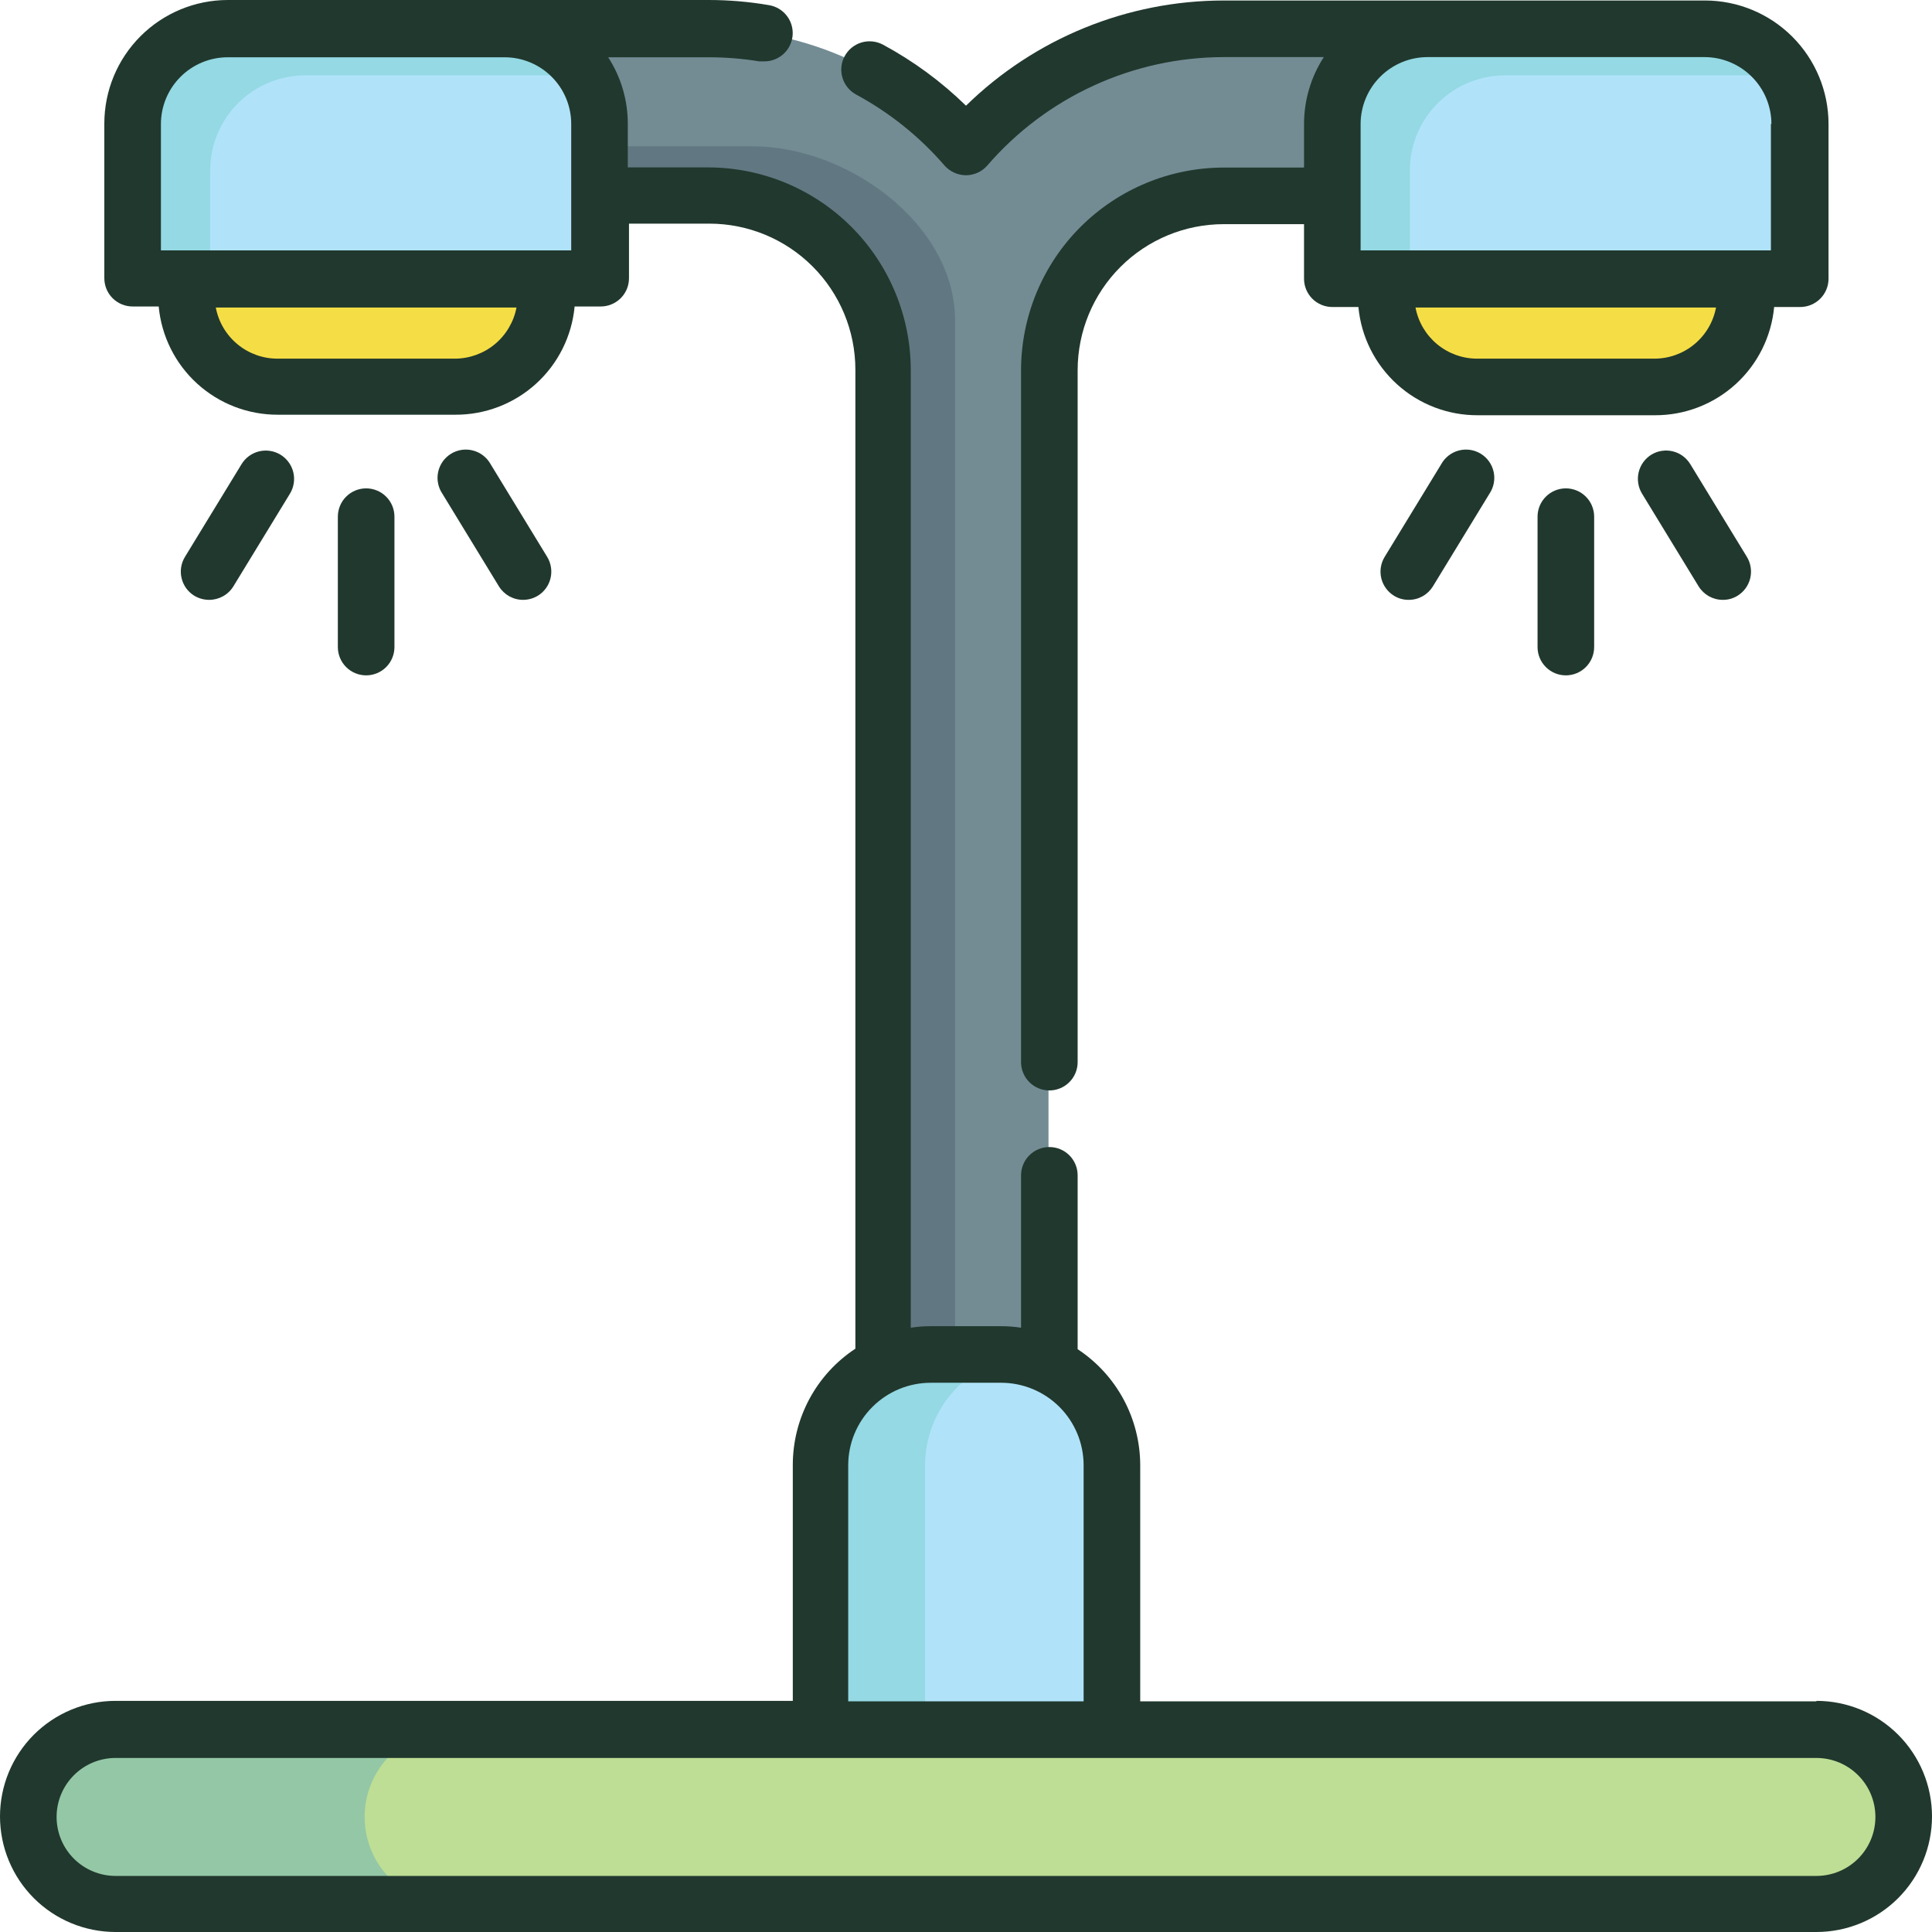 <svg width="85" height="85" viewBox="0 0 85 85" fill="none" xmlns="http://www.w3.org/2000/svg">
<path d="M20.009 17.024H12.209C11.148 17.022 10.13 16.599 9.38 15.849C8.629 15.098 8.207 14.081 8.205 13.019V12.269L16.109 6.772L23.999 12.262V13.012C23.997 14.073 23.574 15.091 22.823 15.841C22.073 16.592 21.055 17.014 19.994 17.016" fill="#F5DE45"/>
<path d="M62.801 1.268H53.84C51.687 1.27 49.561 1.735 47.604 2.632C45.647 3.528 43.907 4.836 42.5 6.465C41.094 4.836 39.353 3.528 37.396 2.632C35.44 1.735 33.313 1.27 31.161 1.268H22.161C21.216 1.31 20.324 1.716 19.671 2.4C19.017 3.083 18.653 3.993 18.653 4.939C18.653 5.885 19.017 6.794 19.671 7.478C20.324 8.162 21.216 8.567 22.161 8.61H31.161C33.194 8.614 35.142 9.423 36.579 10.862C38.016 12.3 38.823 14.249 38.825 16.282V67.849C38.818 67.974 38.818 68.099 38.825 68.224C38.925 69.122 39.353 69.953 40.027 70.556C40.701 71.159 41.573 71.492 42.478 71.492C43.382 71.492 44.255 71.159 44.928 70.556C45.602 69.953 46.03 69.122 46.13 68.224C46.13 68.096 46.13 67.976 46.13 67.849V16.282C46.132 14.248 46.941 12.297 48.379 10.859C49.818 9.421 51.768 8.612 53.802 8.61H62.764C63.709 8.567 64.601 8.162 65.254 7.478C65.908 6.794 66.273 5.885 66.273 4.939C66.273 3.993 65.908 3.083 65.254 2.4C64.601 1.716 63.709 1.31 62.764 1.268" fill="#738C94"/>
<path d="M45.995 68.981C45.734 69.78 45.206 70.466 44.501 70.923C43.795 71.381 42.954 71.582 42.118 71.495C41.282 71.407 40.501 71.035 39.906 70.441C39.311 69.847 38.937 69.067 38.848 68.231C38.84 68.106 38.84 67.981 38.848 67.856V16.282C38.848 14.248 38.041 12.298 36.603 10.859C35.166 9.421 33.217 8.612 31.183 8.61H22.184C21.35 8.611 20.541 8.328 19.89 7.808C19.238 7.289 18.784 6.562 18.6 5.749C18.417 4.936 18.516 4.085 18.881 3.336C19.246 2.586 19.855 1.984 20.609 1.627C20.488 1.993 20.427 2.375 20.429 2.76C20.428 3.242 20.522 3.72 20.706 4.166C20.89 4.611 21.16 5.017 21.5 5.358C21.841 5.699 22.245 5.97 22.691 6.155C23.136 6.34 23.614 6.435 24.096 6.435H33.096C37.318 6.435 42.02 9.877 42.02 14.099V65.666C42.02 65.794 40.768 65.921 40.783 66.041C40.874 66.946 41.298 67.785 41.973 68.395C42.648 69.005 43.525 69.342 44.435 69.341C44.983 69.342 45.524 69.219 46.017 68.981" fill="#617882"/>
<path d="M44.045 59.562H40.948C39.655 59.562 38.415 60.075 37.501 60.989C36.587 61.904 36.073 63.143 36.073 64.436V76.068L42.5 79.908L48.92 76.068V64.466C48.92 63.173 48.406 61.934 47.492 61.019C46.578 60.105 45.338 59.592 44.045 59.592" fill="#B0E3FA"/>
<path d="M44.81 59.652C43.665 59.835 42.622 60.421 41.869 61.303C41.116 62.185 40.702 63.307 40.7 64.466V76.098H36.073V64.466C36.073 63.174 36.587 61.934 37.501 61.02C38.415 60.105 39.655 59.592 40.948 59.592H44.045C44.296 59.593 44.547 59.613 44.795 59.652" fill="#94D9E3"/>
<path d="M5.834 12.262H26.376V5.46C26.377 4.91 26.269 4.365 26.059 3.856C25.849 3.348 25.541 2.885 25.153 2.496C24.764 2.107 24.302 1.798 23.794 1.587C23.286 1.376 22.741 1.268 22.191 1.268H10.019C9.469 1.268 8.924 1.376 8.416 1.587C7.908 1.798 7.446 2.107 7.058 2.496C6.669 2.885 6.361 3.348 6.151 3.856C5.941 4.365 5.833 4.91 5.834 5.46V12.262Z" fill="#B0E3FA"/>
<path d="M25.798 3.315H13.431C12.322 3.315 11.257 3.756 10.473 4.54C9.688 5.325 9.247 6.39 9.247 7.5V12.247H5.834V5.437C5.834 4.327 6.275 3.263 7.06 2.478C7.845 1.693 8.909 1.252 10.019 1.252H22.191C22.92 1.252 23.636 1.443 24.269 1.804C24.901 2.166 25.429 2.687 25.798 3.315" fill="#94D9E3"/>
<path d="M72.783 17.024H64.991C63.93 17.022 62.912 16.599 62.162 15.849C61.411 15.098 60.989 14.081 60.987 13.019V12.269L68.891 6.772L76.788 12.269V13.019C76.786 14.081 76.364 15.098 75.613 15.849C74.862 16.599 73.845 17.022 72.783 17.024Z" fill="#F5DE45"/>
<path d="M58.617 12.262H79.158V5.46C79.159 4.91 79.052 4.365 78.842 3.856C78.632 3.348 78.324 2.885 77.935 2.496C77.546 2.107 77.085 1.798 76.576 1.587C76.068 1.376 75.523 1.268 74.973 1.268H62.801C62.251 1.268 61.706 1.376 61.198 1.587C60.69 1.798 60.228 2.107 59.84 2.496C59.451 2.885 59.143 3.348 58.933 3.856C58.723 4.365 58.616 4.91 58.617 5.46V12.262Z" fill="#B0E3FA"/>
<path d="M78.581 3.315H66.214C65.104 3.315 64.04 3.756 63.255 4.54C62.47 5.325 62.029 6.39 62.029 7.5V12.247H58.617V5.437C58.617 4.327 59.058 3.263 59.842 2.478C60.627 1.693 61.692 1.252 62.801 1.252H74.996C75.725 1.253 76.442 1.444 77.075 1.808C77.707 2.171 78.234 2.693 78.603 3.322" fill="#94D9E3"/>
<path d="M79.915 76.098H5.085C4.066 76.098 3.09 76.503 2.37 77.223C1.649 77.943 1.245 78.919 1.245 79.938C1.245 80.956 1.649 81.933 2.37 82.653C3.09 83.373 4.066 83.778 5.085 83.778H79.915C80.934 83.778 81.91 83.373 82.63 82.653C83.35 81.933 83.755 80.956 83.755 79.938C83.755 78.919 83.35 77.943 82.63 77.223C81.91 76.503 80.934 76.098 79.915 76.098Z" fill="#BDDE94"/>
<path d="M17.166 82.653C17.522 83.009 17.944 83.292 18.408 83.485C18.873 83.678 19.371 83.777 19.874 83.778H5.085C4.066 83.778 3.09 83.373 2.37 82.653C1.649 81.933 1.245 80.956 1.245 79.938C1.245 78.919 1.649 77.943 2.37 77.223C3.09 76.503 4.066 76.098 5.085 76.098H19.874C19.115 76.1 18.374 76.326 17.744 76.749C17.113 77.171 16.622 77.771 16.333 78.472C16.043 79.173 15.968 79.945 16.116 80.689C16.265 81.433 16.63 82.116 17.166 82.653" fill="#94C7A6"/>
<path d="M77.913 5.452V11.017H59.861V5.452C59.863 4.673 60.174 3.926 60.725 3.376C61.276 2.825 62.022 2.514 62.801 2.512H74.996C75.775 2.514 76.521 2.825 77.072 3.376C77.623 3.926 77.933 4.673 77.935 5.452M72.806 15.779H64.991C64.347 15.78 63.723 15.555 63.228 15.144C62.732 14.733 62.395 14.162 62.276 13.529H75.498C75.379 14.162 75.043 14.733 74.547 15.144C74.051 15.555 73.427 15.78 72.783 15.779M37.67 4.162C39.144 4.958 40.46 6.015 41.555 7.282C41.673 7.416 41.819 7.523 41.982 7.597C42.145 7.671 42.321 7.709 42.5 7.71C42.678 7.709 42.853 7.671 43.015 7.597C43.177 7.524 43.321 7.416 43.437 7.282C44.727 5.787 46.324 4.588 48.119 3.765C49.914 2.942 51.865 2.515 53.839 2.512H58.242C57.675 3.388 57.373 4.409 57.372 5.452V7.372H53.839C51.476 7.374 49.211 8.313 47.539 9.983C45.867 11.653 44.926 13.918 44.922 16.282V46.73C44.922 47.06 45.053 47.377 45.287 47.61C45.52 47.843 45.837 47.975 46.167 47.975C46.497 47.975 46.814 47.843 47.047 47.61C47.281 47.377 47.412 47.06 47.412 46.73V16.282C47.414 14.578 48.092 12.945 49.297 11.742C50.502 10.538 52.136 9.862 53.839 9.862H57.372V12.262C57.372 12.425 57.404 12.587 57.466 12.738C57.529 12.889 57.621 13.026 57.736 13.142C57.852 13.258 57.989 13.349 58.14 13.412C58.291 13.475 58.453 13.507 58.617 13.507H59.764C59.886 14.813 60.492 16.026 61.464 16.907C62.435 17.789 63.702 18.275 65.014 18.269H72.806C74.118 18.275 75.384 17.789 76.356 16.907C77.327 16.026 77.933 14.813 78.055 13.507H79.203C79.366 13.507 79.528 13.475 79.679 13.412C79.83 13.349 79.968 13.258 80.083 13.142C80.199 13.026 80.29 12.889 80.353 12.738C80.415 12.587 80.448 12.425 80.448 12.262V5.452C80.446 4.013 79.873 2.633 78.855 1.615C77.837 0.597 76.457 0.024 75.018 0.022H53.839C49.6 0.024 45.53 1.685 42.5 4.65C41.414 3.589 40.184 2.685 38.848 1.965C38.556 1.809 38.215 1.775 37.898 1.87C37.582 1.966 37.316 2.183 37.16 2.475C37.004 2.766 36.97 3.108 37.066 3.424C37.161 3.741 37.379 4.006 37.67 4.162" fill="#21382E"/>
<path d="M67.646 22.731V28.468C67.646 28.799 67.777 29.115 68.011 29.349C68.244 29.582 68.561 29.713 68.891 29.713C69.221 29.713 69.538 29.582 69.771 29.349C70.005 29.115 70.136 28.799 70.136 28.468V22.731C70.136 22.401 70.005 22.084 69.771 21.851C69.538 21.617 69.221 21.486 68.891 21.486C68.561 21.486 68.244 21.617 68.011 21.851C67.777 22.084 67.646 22.401 67.646 22.731" fill="#21382E"/>
<path d="M63.409 20.421L60.919 24.501C60.747 24.783 60.694 25.121 60.771 25.442C60.849 25.762 61.05 26.039 61.331 26.211C61.525 26.331 61.748 26.393 61.976 26.391C62.19 26.392 62.4 26.338 62.586 26.234C62.773 26.13 62.929 25.98 63.041 25.799L65.531 21.719C65.625 21.579 65.689 21.422 65.721 21.257C65.752 21.092 65.75 20.923 65.714 20.759C65.678 20.594 65.609 20.439 65.512 20.302C65.415 20.165 65.29 20.05 65.147 19.962C65.004 19.874 64.844 19.817 64.678 19.792C64.512 19.768 64.342 19.778 64.18 19.821C64.017 19.863 63.865 19.939 63.733 20.042C63.6 20.145 63.49 20.274 63.409 20.421" fill="#21382E"/>
<path d="M72.656 20.001C72.374 20.175 72.172 20.453 72.095 20.775C72.018 21.097 72.071 21.436 72.243 21.719L74.733 25.799C74.845 25.98 75.002 26.13 75.188 26.234C75.375 26.338 75.585 26.392 75.798 26.391C76.026 26.393 76.249 26.331 76.443 26.211C76.724 26.039 76.925 25.762 77.003 25.441C77.08 25.121 77.027 24.783 76.856 24.501L74.366 20.421C74.281 20.282 74.169 20.16 74.038 20.063C73.906 19.966 73.756 19.896 73.598 19.857C73.439 19.818 73.274 19.811 73.112 19.836C72.951 19.86 72.796 19.917 72.656 20.001" fill="#21382E"/>
<path d="M17.354 28.468V22.731C17.354 22.401 17.223 22.084 16.989 21.851C16.756 21.617 16.439 21.486 16.109 21.486C15.779 21.486 15.462 21.617 15.229 21.851C14.995 22.084 14.864 22.401 14.864 22.731V28.468C14.864 28.799 14.995 29.115 15.229 29.349C15.462 29.582 15.779 29.713 16.109 29.713C16.439 29.713 16.756 29.582 16.989 29.349C17.223 29.115 17.354 28.799 17.354 28.468" fill="#21382E"/>
<path d="M9.202 26.391C9.415 26.391 9.625 26.337 9.812 26.233C9.998 26.13 10.155 25.98 10.267 25.799L12.757 21.719C12.842 21.579 12.899 21.424 12.924 21.262C12.949 21.1 12.942 20.935 12.904 20.776C12.865 20.617 12.796 20.467 12.699 20.335C12.602 20.202 12.481 20.09 12.341 20.005C12.201 19.92 12.046 19.863 11.884 19.838C11.722 19.813 11.557 19.82 11.398 19.858C11.239 19.897 11.089 19.967 10.956 20.063C10.824 20.16 10.712 20.282 10.627 20.422L8.137 24.501C7.965 24.783 7.912 25.121 7.99 25.442C8.067 25.762 8.268 26.039 8.55 26.211C8.747 26.329 8.972 26.391 9.202 26.391" fill="#21382E"/>
<path d="M23.016 26.391C23.243 26.39 23.466 26.328 23.661 26.211C23.942 26.039 24.144 25.762 24.221 25.442C24.298 25.121 24.245 24.783 24.074 24.501L21.584 20.421C21.502 20.274 21.392 20.145 21.259 20.042C21.127 19.939 20.975 19.863 20.812 19.821C20.65 19.778 20.481 19.768 20.314 19.792C20.148 19.817 19.988 19.874 19.845 19.962C19.702 20.05 19.578 20.165 19.48 20.302C19.383 20.439 19.314 20.594 19.278 20.759C19.242 20.923 19.24 21.092 19.272 21.257C19.303 21.422 19.368 21.579 19.461 21.719L21.951 25.799C22.063 25.98 22.22 26.13 22.406 26.234C22.593 26.338 22.803 26.392 23.016 26.391" fill="#21382E"/>
<path d="M79.915 82.533H5.085C4.744 82.533 4.407 82.466 4.092 82.335C3.777 82.205 3.491 82.014 3.25 81.773C3.009 81.532 2.818 81.246 2.687 80.931C2.557 80.616 2.49 80.279 2.49 79.938C2.49 79.597 2.557 79.26 2.687 78.945C2.818 78.63 3.009 78.344 3.25 78.103C3.491 77.862 3.777 77.671 4.092 77.54C4.407 77.41 4.744 77.343 5.085 77.343H79.915C80.603 77.343 81.263 77.616 81.75 78.103C82.237 78.59 82.51 79.25 82.51 79.938C82.51 80.626 82.237 81.286 81.75 81.773C81.263 82.259 80.603 82.533 79.915 82.533ZM37.318 64.466C37.318 63.504 37.7 62.58 38.381 61.9C39.062 61.219 39.985 60.836 40.948 60.836H44.045C45.008 60.836 45.931 61.219 46.612 61.9C47.292 62.58 47.675 63.504 47.675 64.466V74.853H37.318V64.466ZM20.009 15.779H12.209C11.565 15.78 10.941 15.555 10.446 15.144C9.95 14.733 9.613 14.162 9.494 13.529H22.724C22.603 14.161 22.266 14.732 21.771 15.143C21.276 15.553 20.652 15.778 20.009 15.779M7.08 5.46C7.08 5.074 7.156 4.691 7.303 4.335C7.451 3.978 7.668 3.654 7.941 3.381C8.214 3.108 8.538 2.891 8.894 2.744C9.251 2.596 9.633 2.52 10.019 2.52H22.191C22.578 2.519 22.96 2.594 23.317 2.742C23.674 2.889 23.999 3.106 24.272 3.379C24.545 3.652 24.762 3.976 24.909 4.333C25.057 4.691 25.132 5.073 25.131 5.46V11.017H7.08V5.46ZM79.915 74.853H50.165V64.466C50.164 63.454 49.912 62.457 49.432 61.566C48.952 60.674 48.258 59.916 47.412 59.359V51.709C47.412 51.379 47.281 51.063 47.048 50.829C46.814 50.596 46.498 50.465 46.167 50.465C45.837 50.465 45.52 50.596 45.287 50.829C45.053 51.063 44.922 51.379 44.922 51.709V58.414C44.632 58.369 44.339 58.346 44.045 58.347H40.948C40.654 58.346 40.36 58.369 40.07 58.414V16.282C40.068 13.918 39.129 11.653 37.459 9.981C35.789 8.31 33.524 7.369 31.161 7.365H27.621V5.46C27.624 4.417 27.325 3.396 26.758 2.52H31.161C31.914 2.519 32.667 2.579 33.41 2.7H33.613C33.928 2.704 34.233 2.589 34.467 2.378C34.7 2.166 34.845 1.874 34.872 1.56C34.898 1.246 34.805 0.934 34.61 0.686C34.416 0.438 34.134 0.274 33.823 0.225C32.944 0.074 32.053 -0.001 31.161 7.63431e-06H10.019C8.58 0.002 7.2 0.575 6.182 1.593C5.164 2.61 4.592 3.99 4.59 5.43V12.239C4.59 12.403 4.622 12.565 4.684 12.716C4.747 12.867 4.839 13.004 4.954 13.12C5.07 13.235 5.207 13.327 5.358 13.389C5.509 13.452 5.671 13.484 5.835 13.484H6.982C7.104 14.79 7.71 16.004 8.682 16.885C9.654 17.766 10.92 18.252 12.232 18.246H20.031C21.343 18.252 22.61 17.766 23.581 16.885C24.553 16.004 25.159 14.79 25.281 13.484H26.428C26.592 13.484 26.754 13.452 26.905 13.389C27.056 13.327 27.193 13.235 27.309 13.12C27.424 13.004 27.516 12.867 27.579 12.716C27.641 12.565 27.673 12.403 27.673 12.239V9.839H31.213C32.915 9.841 34.547 10.518 35.75 11.722C36.954 12.925 37.631 14.557 37.633 16.259V59.337C36.787 59.894 36.093 60.652 35.613 61.543C35.133 62.435 34.881 63.431 34.88 64.444V74.831H5.085C4.417 74.831 3.756 74.962 3.139 75.218C2.522 75.473 1.961 75.848 1.489 76.32C1.017 76.792 0.643 77.353 0.387 77.969C0.132 78.586 0 79.248 0 79.915C0 80.583 0.132 81.244 0.387 81.861C0.643 82.478 1.017 83.039 1.489 83.511C1.961 83.983 2.522 84.358 3.139 84.613C3.756 84.868 4.417 85 5.085 85H79.915C81.264 85 82.557 84.464 83.511 83.511C84.464 82.557 85 81.264 85 79.915C85 78.567 84.464 77.273 83.511 76.32C82.557 75.366 81.264 74.831 79.915 74.831" fill="#21382E"/>
</svg>
